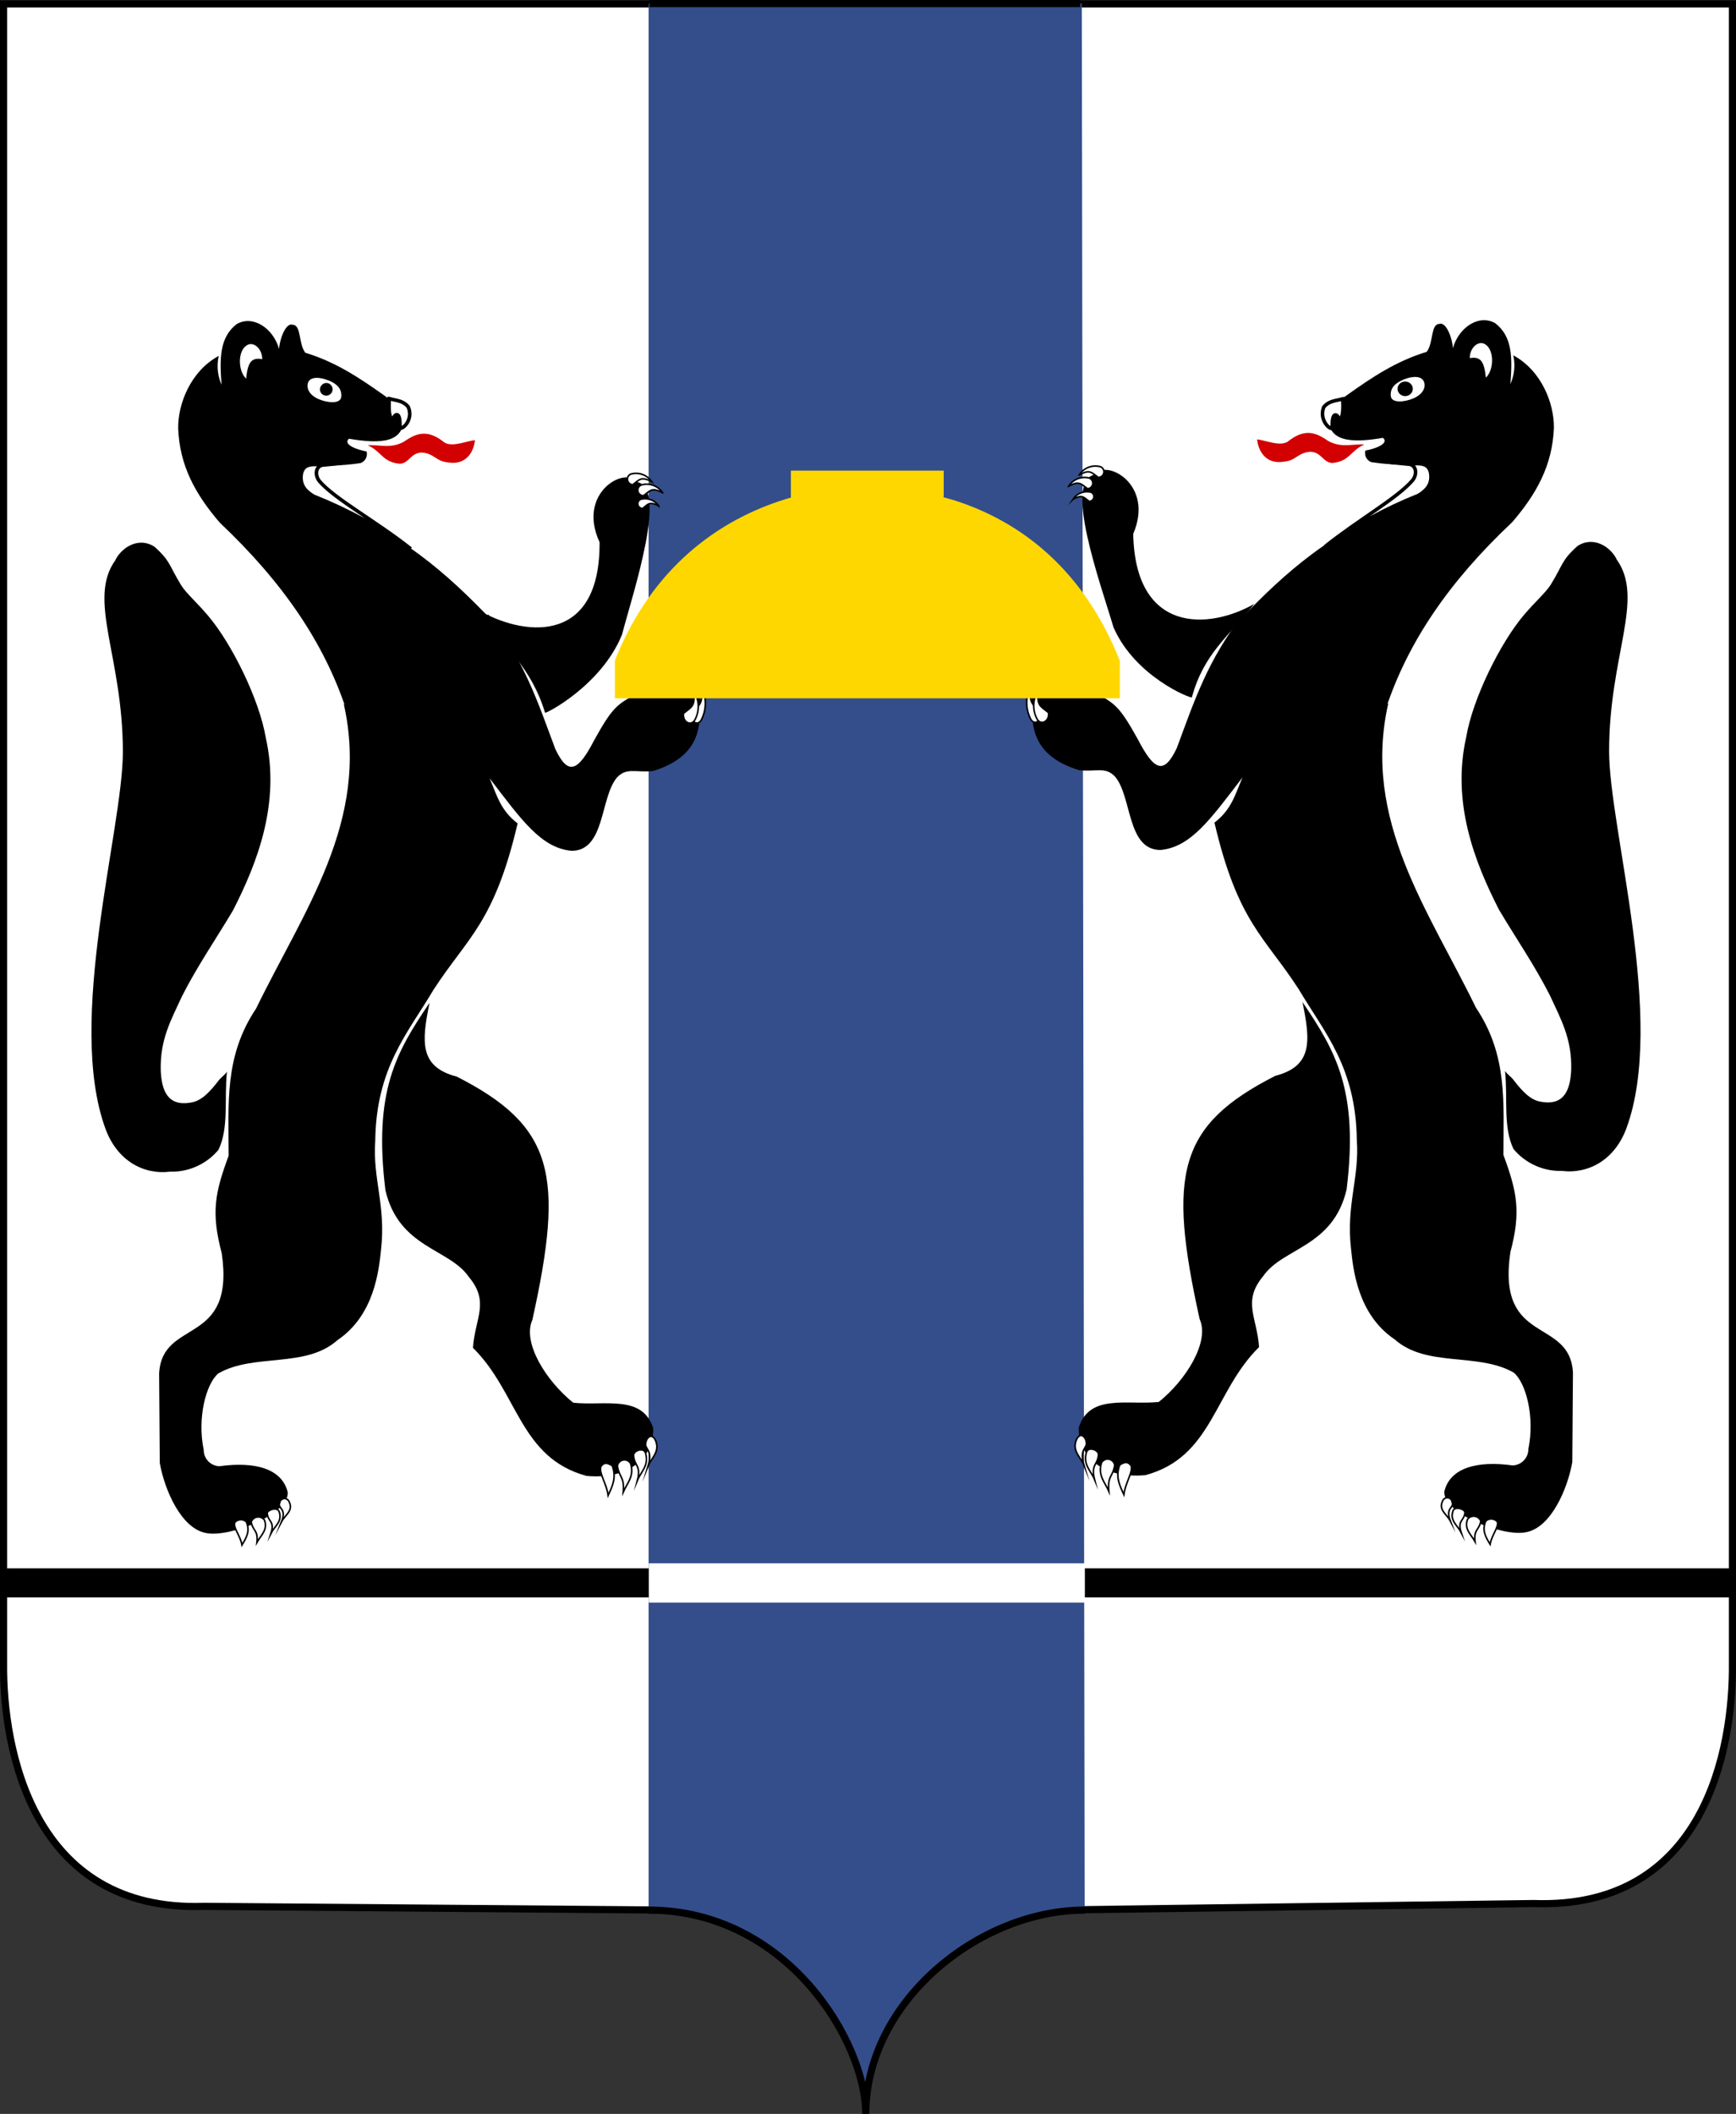 <?xml version="1.0" encoding="UTF-8"?> <!-- Creator: CorelDRAW 2019 (64-Bit) --> <svg xmlns="http://www.w3.org/2000/svg" xmlns:xlink="http://www.w3.org/1999/xlink" xmlns:xodm="http://www.corel.com/coreldraw/odm/2003" xml:space="preserve" width="85.537mm" height="104.145mm" style="shape-rendering:geometricPrecision; text-rendering:geometricPrecision; image-rendering:optimizeQuality; fill-rule:evenodd; clip-rule:evenodd" viewBox="0 0 431.91 525.87"><rect x="0" y="0" width="431.91" height="525.87" fill="#333333" stroke="none"/> <defs> <style type="text/css"> <![CDATA[ .str1 {stroke:black;stroke-width:0.39;stroke-miterlimit:22.926} .str0 {stroke:black;stroke-width:1.78;stroke-miterlimit:22.926} .str2 {stroke:black;stroke-width:0.89;stroke-miterlimit:22.926} .fil1 {fill:none} .fil3 {fill:black} .fil2 {fill:#344E8B} .fil5 {fill:#D20000} .fil4 {fill:#D81200} .fil6 {fill:gold} .fil0 {fill:white} ]]> </style> </defs> <g id="Слой_x0020_1">  <path class="fil0" d="M172.69 0.97l-171.8 0 0 412.86c-0.21,20.96 7.03,61.91 49.9,60.41l121.99 0.98 0 -474.25 -0.09 0z"></path> <path class="fil1 str0" d="M172.69 0.97l-171.8 0 0 412.86c-0.21,20.96 7.03,61.91 49.9,60.41l121.99 0.98 0 -474.25 -0.09 0z"></path> <path class="fil0" d="M257.92 0.97l173.1 0 0 412.86c0.21,20.96 -6.69,61.23 -49.48,59.71l-123.57 1.68 0 -474.25 -0.05 0z"></path> <path class="fil1 str0" d="M257.92 0.97l173.1 0 0 412.86c0.21,20.96 -6.69,61.23 -49.48,59.71l-123.57 1.68 0 -474.25 -0.05 0z"></path> <path class="fil2" d="M161.42 0.89l107.73 0 0.71 474.58c-29.17,0 -54.5,26.05 -54.5,50.33 0,-22.26 -23.32,-50.6 -53.99,-50.28l0 -474.63 0.05 0z"></path> <rect class="fil3" x="0.4" y="390.35" width="161.02" height="6.84"></rect> <rect class="fil1 str1" x="0.4" y="390.35" width="161.02" height="6.84"></rect> <rect class="fil3" x="269.91" y="390.35" width="161.02" height="6.84"></rect> <rect class="fil1 str1" x="269.91" y="390.35" width="161.02" height="6.84"></rect> <rect class="fil0" x="161.42" y="388.89" width="108.49" height="9.78"></rect> <polygon class="fil4" points="63.37,378.61 58.37,377.2 64.86,371.75 70.25,373.08 "></polygon> <polygon class="fil1 str1" points="63.37,378.61 58.37,377.2 64.86,371.75 70.25,373.08 "></polygon> <polygon class="fil4" points="55.1,376.47 50.1,375.05 56.59,369.61 61.98,370.94 "></polygon> <polygon class="fil1 str1" points="55.1,376.47 50.1,375.05 56.59,369.61 61.98,370.94 "></polygon> <g> <path class="fil3" d="M28.77 139.17c1.85,-3.39 6.02,-5.54 9.65,-3.17 4.06,3.63 3.58,4.59 6.67,9.62 1.2,1.93 3.93,4.29 6.67,7.54 5.97,7.02 12.77,20.93 14.35,30.29 3.69,16.27 -2.03,31.1 -8.16,43.06 -4.23,7.11 -8.89,13.86 -12.67,21.32 -2.71,5.91 -5.5,10.71 -5.29,18.5 0.22,4.75 1.58,9.08 7.65,7.92 2.5,-0.41 4.58,-2.61 6.81,-5.53 0.52,-0.67 1.58,-1.39 2.01,-2.12 -0.7,6.94 0.52,14.04 -2.11,19.44 -2.87,3.44 -7.13,5.44 -11.61,5.44 -0.13,0 -0.26,-0 -0.38,-0.01 -6.65,0.82 -13.18,-2.71 -16.1,-10.61 -9.9,-26.93 4.29,-74.46 4.31,-93.77 0,-23.95 -8.98,-37.9 -1.82,-47.81l0.02 -0.11zm0 0l0 0 0 0z"></path> </g> <g> <path class="fil3" d="M54.41 88.61c-0.18,0.81 -0.27,1.63 -0.27,2.46 0,1.59 0.34,3.17 0.98,4.63 -0.46,-6.34 -0.6,-11.71 3.77,-15.08 4.02,-2.33 9.09,1.01 10.54,6.19 0.1,-2.17 1.58,-6.61 3.36,-6.02 2.22,0 1.44,4.75 3.17,6.96 7.56,2.3 13.48,6.26 19.44,10.49 2.53,1.95 4.58,2.38 4.93,5.05 0.65,6.88 -5.5,7.22 -13.51,5.85 -1.71,1.58 2.58,2.87 4.39,3.17 0.06,0.2 0.08,0.42 0.08,0.63 0,1 -0.62,1.9 -1.56,2.25 -2.57,0.4 -5.19,0.61 -7.8,0.61 -1.48,0 -2.96,-0.07 -4.43,-0.19 -3.17,0.25 -4.07,5.88 1.77,8.57 20.4,8.11 31.86,18.41 43.14,30.19l-36.31 22.05c-5.51,-16.54 -15.68,-31.51 -31.42,-46.4 -6.04,-7.03 -9.98,-14.12 -10.35,-23.4 -0.1,-6.11 3.07,-14.26 10.08,-18.08l0 0.08zm0 0l0 0 0 0z"></path> </g> <g> <path class="fil0" d="M81.74 94.62c2.27,0.95 3.33,2.22 3.17,4.07 -0.16,1.85 -3.37,1.58 -5.66,0.59 -2.28,-1 -3.11,-2.69 -2.6,-4.12 0.51,-1.43 2.8,-1.46 5.07,-0.51l0.02 -0.03zm0 0l0 0 0 0z"></path> </g> <g> <path class="fil3" d="M81.28 95.27c0.83,0.06 1.47,0.75 1.47,1.58 0,0.87 -0.71,1.58 -1.58,1.58 -0.84,0 -1.53,-0.65 -1.58,-1.49 0,0 0,0 0,0 0,-0.93 0.75,-1.68 1.68,-1.68 0.01,0 0.01,0 0.02,0l-0 0zm0 0l0 0 0 0z"></path> </g> <path class="fil0" d="M96.83 99.15c1.58,0.52 3.39,0.4 4.75,2.09 1.41,3.37 -1.76,5.89 -2.06,5.13 0,-1.19 0,-2.9 -0.63,-3.17 -0.63,-0.27 -1.06,0.82 -1.27,1.46 -0.89,-1.35 -0.89,-2.66 -0.79,-5.51z"></path> <path class="fil1 str2" d="M96.83 99.15c1.58,0.52 3.39,0.4 4.75,2.09 1.41,3.37 -1.76,5.89 -2.06,5.13 0,-1.19 0,-2.9 -0.63,-3.17 -0.63,-0.27 -1.06,0.82 -1.27,1.46 -0.89,-1.35 -0.89,-2.66 -0.79,-5.51z"></path> <g> <path class="fil5" d="M91.48 110.78c2.92,-0.22 5.66,0.93 9,-0.89 3.17,-2.22 5.94,-3.17 10.14,0.22 2.03,1.16 5.29,-0.36 7.54,-0.62 -0.25,2.8 -2.12,6.34 -6.72,5.54 -3.01,-0.25 -3.41,-2.28 -6.59,-2.46 -2.76,0.17 -3.03,2.63 -5.34,2.8 -4.4,-0.38 -4.56,-3.09 -8.05,-4.61l0.02 0zm0 0l0 0 0 0z"></path> </g> <path class="fil0" d="M74.95 117.86c0.54,-2.27 2.08,-2.53 5.53,-2.2 -2.03,0.19 -2.22,2.61 -0.98,4.07 3.72,4.37 14.48,10.25 22.69,16.81 -7.53,-5.29 -15.68,-9.71 -24.22,-13.12 -2.19,-1.32 -3.41,-2.91 -3.01,-5.55z"></path> <path class="fil1 str2" d="M74.95 117.86c0.54,-2.27 2.08,-2.53 5.53,-2.2 -2.03,0.19 -2.22,2.61 -0.98,4.07 3.72,4.37 14.48,10.25 22.69,16.81 -7.53,-5.29 -15.68,-9.71 -24.22,-13.12 -2.19,-1.32 -3.41,-2.91 -3.01,-5.55z"></path> <g> <path class="fil0" d="M61.41 85.9c1.58,-1.05 3.82,0.74 3.83,3.44 -2.79,-0.48 -3.58,0.87 -4.01,4.86 -2.03,-1.92 -2.14,-6.88 0.17,-8.3l0 0zm0 0l0 0 0 0z"></path> </g> <g> <path class="fil3" d="M158.1 119.81c-2.58,-3.72 -14.62,2.73 -8.93,15.07 0.19,24.78 -17.57,23.65 -29.18,17.43 5.78,9.25 12.22,13.75 15.61,24.98 0.11,0.38 14.08,-6.83 19.15,-19.42 2.87,-10.85 11.74,-37.33 3.36,-38.02l0 -0.03zm0 0l0 0 0 0z"></path> </g> <path class="fil0" d="M162.18 119.85c-2.68,-1.43 -3.09,-0.52 -4.75,0.73 -0.74,-0.03 -1.33,-0.64 -1.33,-1.38 0,-0.55 0.33,-1.05 0.84,-1.27 0.42,-0.12 0.86,-0.18 1.3,-0.18 1.58,0 3.06,0.79 3.94,2.1l-0 0z"></path> <path class="fil1 str1" d="M162.18 119.85c-2.68,-1.43 -3.09,-0.52 -4.75,0.73 -0.74,-0.03 -1.33,-0.64 -1.33,-1.38 0,-0.55 0.33,-1.05 0.84,-1.27 0.42,-0.12 0.86,-0.18 1.3,-0.18 1.58,0 3.06,0.79 3.94,2.1l-0 0z"></path> <path class="fil0" d="M164.86 122.58c-2.68,-1.43 -3.09,-0.52 -4.75,0.73 -0.02,0 -0.03,0 -0.05,0 -0.76,0 -1.38,-0.62 -1.38,-1.38 0,-0.55 0.33,-1.05 0.84,-1.27 0.45,-0.14 0.91,-0.21 1.38,-0.21 1.59,0 3.08,0.8 3.96,2.12l-0 0z"></path> <path class="fil1 str1" d="M164.86 122.58c-2.68,-1.43 -3.09,-0.52 -4.75,0.73 -0.02,0 -0.03,0 -0.05,0 -0.76,0 -1.38,-0.62 -1.38,-1.38 0,-0.55 0.33,-1.05 0.84,-1.27 0.45,-0.14 0.91,-0.21 1.38,-0.21 1.59,0 3.08,0.8 3.96,2.12l-0 0z"></path> <path class="fil0" d="M163.9 125.86c-2.31,-1.22 -2.66,-0.44 -4.02,0.63 -0,0 -0,0 -0.01,0 -0.66,0 -1.19,-0.53 -1.19,-1.19 0,-0.46 0.27,-0.88 0.69,-1.08 0.36,-0.1 0.74,-0.15 1.12,-0.15 1.36,0 2.64,0.67 3.41,1.79l0 -0z"></path> <path class="fil1 str1" d="M163.9 125.86c-2.31,-1.22 -2.66,-0.44 -4.02,0.63 -0,0 -0,0 -0.01,0 -0.66,0 -1.19,-0.53 -1.19,-1.19 0,-0.46 0.27,-0.88 0.69,-1.08 0.36,-0.1 0.74,-0.15 1.12,-0.15 1.36,0 2.64,0.67 3.41,1.79l0 -0z"></path> <g> <path class="fil3" d="M95.88 296.02c-2.98,-24.48 2.63,-34.19 10.99,-46.55 -2.01,9.76 -2.53,15.94 6.78,18.36 24.1,12.29 26.82,24.32 18.8,60.52 -2.55,5.61 3.37,15.15 10.17,20.6 7.81,0.84 17.19,-2.11 19.9,6.34 0.17,7.22 -5.94,12.83 -16.59,11.87 -16.68,-4.53 -17.01,-20.77 -28.26,-31.86 0.49,-7.37 4.23,-11.34 -1.01,-17.62 -4.88,-7.15 -17.43,-7.15 -20.79,-21.66l0 0zm0 0l0 0 0 0z"></path> </g> <g> <path class="fil3" d="M85.55 175.27l35.98 -22.37c8.97,11.52 12.21,21.58 16.62,33.41 3.17,6.67 5.59,5.77 9.74,-2.28 4.4,-7.92 5.59,-8.76 10.14,-11.25l16.02 0c0.13,0.59 0.19,1.2 0.19,1.81 0,0.35 -0.02,0.71 -0.07,1.06 0,4.85 0.14,12.58 -11.8,16.18 -4.5,0.36 -6.48,-0.92 -8.86,1.58 -4.25,5.01 -2.9,18.17 -11.26,18.25 -7.6,-0.67 -12.53,-7.72 -20.44,-18.05 1.85,4.31 2.68,7.92 6.97,11.23 -5.81,24.84 -12.52,28.39 -20.94,41.41 -6.43,10.84 -14.26,19.38 -14.48,37.59 -0.68,9.19 2.66,16.13 1.46,26.82 -0.54,5.35 -1.66,16.52 -10.87,22.73 -7.92,7.07 -20.72,3.17 -29.63,8.27 -3.07,2.57 -5.28,11.09 -3.64,19.01 0,0.01 0,0.02 0,0.03 0,2.18 1.72,3.97 3.9,4.05 8.76,-1.22 15.56,0.55 17,6.45 0.48,5.47 -14.69,11.44 -20.39,10.15 -6.15,-1.17 -10.28,-10.79 -11.44,-17.43 -0.05,-7.39 -0.11,-14.82 -0.16,-22.27 0.78,-13.89 19.01,-6.56 15.57,-29.93 -2.69,-10.14 -1.66,-15.05 1.73,-24.22 0,-13.01 -1.13,-24.73 6.83,-36.61 11.79,-24.26 28.37,-46.7 21.83,-75.65l-0 0zm0 0l0 0 0 0z"></path> </g> <path class="fil0" d="M149.46 364.88c0.73,-1.11 1.58,-1.09 2.87,-0.25 1.11,2.98 0,5.13 -1.03,7.37 -0.38,-2.93 -2.28,-5.42 -1.84,-7.11z"></path> <path class="fil1 str1" d="M149.46 364.88c0.73,-1.11 1.58,-1.09 2.87,-0.25 1.11,2.98 0,5.13 -1.03,7.37 -0.38,-2.93 -2.28,-5.42 -1.84,-7.11z"></path> <path class="fil0" d="M153.6 364.67c0.14,-0.86 0.88,-1.5 1.75,-1.5 0.64,0 1.23,0.34 1.54,0.9 0.97,3.17 -0.84,4.85 -1.82,7.08 0.29,-3.94 -1.01,-3.5 -1.47,-6.48z"></path> <path class="fil1 str1" d="M153.6 364.67c0.14,-0.86 0.88,-1.5 1.75,-1.5 0.64,0 1.23,0.34 1.54,0.9 0.97,3.17 -0.84,4.85 -1.82,7.08 0.29,-3.94 -1.01,-3.5 -1.47,-6.48z"></path> <path class="fil0" d="M157.61 361.96c0.11,-1.11 2.5,-1.98 2.99,-0.52 0.92,3.17 -1.08,4.56 -2.01,6.81 0.97,-3.77 -0.82,-3.53 -0.98,-6.29z"></path> <path class="fil1 str1" d="M157.61 361.96c0.11,-1.11 2.5,-1.98 2.99,-0.52 0.92,3.17 -1.08,4.56 -2.01,6.81 0.97,-3.77 -0.82,-3.53 -0.98,-6.29z"></path> <path class="fil0" d="M160.7 358.78c0.11,-1.01 1.43,-2.52 2.41,-0.41 1.14,2.82 -1,4.2 -1.87,6.34 1.31,-4.34 -1.13,-4.17 -0.54,-5.92z"></path> <path class="fil1 str1" d="M160.7 358.78c0.11,-1.01 1.43,-2.52 2.41,-0.41 1.14,2.82 -1,4.2 -1.87,6.34 1.31,-4.34 -1.13,-4.17 -0.54,-5.92z"></path> <path class="fil0" d="M58.4 378.74c0.38,-0.45 0.94,-0.7 1.53,-0.7 0.49,0 0.96,0.18 1.32,0.5 1.09,2.34 0,4.06 -1.05,5.81 -0.38,-2.3 -2.22,-4.25 -1.81,-5.61z"></path> <path class="fil1 str1" d="M58.4 378.74c0.38,-0.45 0.94,-0.7 1.53,-0.7 0.49,0 0.96,0.18 1.32,0.5 1.09,2.34 0,4.06 -1.05,5.81 -0.38,-2.3 -2.22,-4.25 -1.81,-5.61z"></path> <path class="fil0" d="M62.49 378.58c0.29,-0.73 1,-1.21 1.78,-1.21 0.58,0 1.13,0.27 1.5,0.72 0.95,2.47 -0.86,3.83 -1.84,5.59 0.33,-3.1 -1,-2.69 -1.44,-5.1z"></path> <path class="fil1 str1" d="M62.49 378.58c0.29,-0.73 1,-1.21 1.78,-1.21 0.58,0 1.13,0.27 1.5,0.72 0.95,2.47 -0.86,3.83 -1.84,5.59 0.33,-3.1 -1,-2.69 -1.44,-5.1z"></path> <path class="fil0" d="M66.48 376.42c0.11,-0.87 2.49,-1.58 2.96,-0.41 0.9,2.49 -1.09,3.61 -2.01,5.39 0.98,-3.04 -0.79,-2.79 -0.95,-4.98z"></path> <path class="fil1 str1" d="M66.48 376.42c0.11,-0.87 2.49,-1.58 2.96,-0.41 0.9,2.49 -1.09,3.61 -2.01,5.39 0.98,-3.04 -0.79,-2.79 -0.95,-4.98z"></path> <path class="fil0" d="M69.55 373.91c0.07,-0.63 0.6,-1.11 1.23,-1.11 0.5,0 0.96,0.31 1.15,0.78 1.13,2.22 -1.01,3.31 -1.88,4.96 1.35,-3.37 -1.03,-3.23 -0.49,-4.63z"></path> <path class="fil1 str1" d="M69.55 373.91c0.07,-0.63 0.6,-1.11 1.23,-1.11 0.5,0 0.96,0.31 1.15,0.78 1.13,2.22 -1.01,3.31 -1.88,4.96 1.35,-3.37 -1.03,-3.23 -0.49,-4.63z"></path> <path class="fil0" d="M174.54 170.93c0.43,4.28 -0.63,4.51 -2.46,6.34 -0.35,2.23 1.39,3.56 2.41,1.82 0.65,-1.28 0.99,-2.69 0.99,-4.13 0,-1.4 -0.32,-2.78 -0.94,-4.03l-0 0z"></path> <path class="fil1 str1" d="M174.54 170.93c0.43,4.28 -0.63,4.51 -2.46,6.34 -0.35,2.23 1.39,3.56 2.41,1.82 0.65,-1.28 0.99,-2.69 0.99,-4.13 0,-1.4 -0.32,-2.78 -0.94,-4.03l-0 0z"></path> <path class="fil0" d="M172.48 171.77c0.68,3.93 -0.48,4.12 -2.44,5.7 -0.28,2.04 1.74,3.3 2.79,1.71 0.59,-1.05 0.9,-2.23 0.9,-3.43 0,-1.42 -0.43,-2.82 -1.25,-3.99l0 0z"></path> <path class="fil1 str1" d="M172.48 171.77c0.68,3.93 -0.48,4.12 -2.44,5.7 -0.28,2.04 1.74,3.3 2.79,1.71 0.59,-1.05 0.9,-2.23 0.9,-3.43 0,-1.42 -0.43,-2.82 -1.25,-3.99l0 0z"></path> <polygon class="fil4" points="367.54,378.42 372.54,376.99 366.06,371.56 360.66,372.89 "></polygon> <polygon class="fil1 str1" points="367.54,378.42 372.54,376.99 366.06,371.56 360.66,372.89 "></polygon> <polygon class="fil4" points="375.81,376.27 380.81,374.86 374.33,369.42 368.95,370.74 "></polygon> <polygon class="fil1 str1" points="375.81,376.27 380.81,374.86 374.33,369.42 368.95,370.74 "></polygon> <g> <path class="fil3" d="M402.15 138.98c-1.85,-3.39 -6.02,-5.54 -9.65,-3.17 -4.06,3.63 -3.58,4.59 -6.67,9.62 -1.2,1.93 -3.93,4.31 -6.67,7.54 -5.97,7.03 -12.77,20.93 -14.35,30.29 -3.71,16.35 2.03,31.11 8.14,43.06 4.23,7.11 8.89,13.86 12.67,21.32 2.71,5.91 5.5,10.71 5.29,18.5 -0.22,4.75 -1.58,9.08 -7.64,7.92 -2.5,-0.41 -4.58,-2.61 -6.81,-5.53 -0.52,-0.67 -1.58,-1.39 -2.01,-2.12 0.7,6.94 -0.52,14.05 2.11,19.44 2.87,3.44 7.13,5.44 11.61,5.44 0.13,0 0.26,-0 0.38,-0.01 6.65,0.82 13.18,-2.71 16.1,-10.61 9.9,-26.93 -4.29,-74.46 -4.31,-93.77 0,-23.95 8.98,-37.9 1.82,-47.81l-0.02 -0.11zm0 0l0 0 0 0z"></path> </g> <g> <path class="fil3" d="M376.5 88.42c0.18,0.81 0.27,1.63 0.27,2.46 0,1.59 -0.33,3.17 -0.98,4.63 0.46,-6.34 0.6,-11.71 -3.77,-15.1 -4.02,-2.33 -9.09,1.01 -10.54,6.19 -0.1,-2.17 -1.58,-6.61 -3.36,-6.02 -2.23,0 -1.44,4.75 -3.17,6.95 -7.56,2.3 -13.48,6.26 -19.44,10.49 -2.53,1.95 -4.58,2.38 -4.93,5.05 -0.65,6.88 5.5,7.22 13.51,5.85 1.71,1.58 -2.58,2.87 -4.39,3.17 -0.06,0.2 -0.08,0.42 -0.08,0.63 0,1 0.62,1.9 1.56,2.25 2.58,0.4 5.19,0.61 7.8,0.61 1.48,0 2.96,-0.07 4.43,-0.19 3.17,0.25 4.07,5.88 -1.77,8.57 -20.44,8.11 -31.86,18.41 -43.12,30.19l36.31 22.05c5.51,-16.54 15.68,-31.51 31.42,-46.32 6.04,-7.03 9.98,-14.12 10.35,-23.4 0.09,-6.12 -3.07,-14.26 -10.08,-18.08l-0.02 0.02zm0 0l0 0 0 0z"></path> </g> <g> <path class="fil0" d="M349.19 94.43c-2.27,0.95 -3.33,2.22 -3.17,4.07 0.16,1.85 3.37,1.58 5.66,0.59 2.28,-1 3.17,-2.69 2.58,-4.15 -0.59,-1.46 -2.8,-1.46 -5.07,-0.51l0 0zm0 0l0 0 0 0z"></path> </g> <ellipse class="fil3" transform="matrix(0.015 -0.889 0.889 0.015 349.601 96.725)" rx="1.85" ry="1.94"></ellipse> <ellipse class="fil1 str1" transform="matrix(0.015 -0.889 0.889 0.015 349.601 96.725)" rx="1.85" ry="1.94"></ellipse> <path class="fil0" d="M334.08 99.21c-1.58,0.52 -3.39,0.4 -4.75,2.09 -1.28,3.36 1.89,5.91 2.12,5.13 0,-1.19 0,-2.9 0.63,-3.17 0.63,-0.27 1.06,0.82 1.27,1.46 0.78,-1.36 0.87,-2.68 0.73,-5.51z"></path> <path class="fil1 str2" d="M334.08 99.21c-1.58,0.52 -3.39,0.4 -4.75,2.09 -1.28,3.36 1.89,5.91 2.12,5.13 0,-1.19 0,-2.9 0.63,-3.17 0.63,-0.27 1.06,0.82 1.27,1.46 0.78,-1.36 0.87,-2.68 0.73,-5.51z"></path> <g> <path class="fil5" d="M339.45 110.59c-2.91,-0.22 -5.67,0.93 -9,-0.89 -3.17,-2.22 -5.94,-3.17 -10.14,0.22 -2.03,1.16 -5.29,-0.36 -7.54,-0.62 0.25,2.8 2.12,6.34 6.72,5.54 3.01,-0.25 3.39,-2.28 6.59,-2.46 2.76,0.17 3.03,2.63 5.34,2.8 4.4,-0.38 4.56,-3.09 8.05,-4.61l-0.02 0zm0 0l0 0 0 0z"></path> </g> <path class="fil0" d="M355.96 117.65c-0.54,-2.27 -2.07,-2.54 -5.53,-2.2 2.03,0.19 2.22,2.61 0.98,4.07 -3.72,4.37 -13.43,9.82 -21.66,16.38 7.18,-5.14 15,-9.41 23.2,-12.67 2.18,-1.34 3.42,-2.92 3,-5.58z"></path> <path class="fil1 str2" d="M355.96 117.65c-0.54,-2.27 -2.07,-2.54 -5.53,-2.2 2.03,0.19 2.22,2.61 0.98,4.07 -3.72,4.37 -13.43,9.82 -21.66,16.38 7.18,-5.14 15,-9.41 23.2,-12.67 2.18,-1.34 3.42,-2.92 3,-5.58z"></path> <g> <path class="fil0" d="M369.5 85.65c-1.58,-1.05 -3.82,0.74 -3.83,3.44 2.79,-0.48 3.58,0.89 4.01,4.86 2.03,-1.92 2.14,-6.88 -0.17,-8.3l0 0zm0 0l0 0 0 0z"></path> </g> <g> <path class="fil3" d="M272.59 118c2.47,-3.8 14.69,2.33 9.35,14.81 0.49,24.78 18.69,23.92 30.1,17.43 -6.57,8.36 -12.52,12.33 -15.51,23.24 -0.11,0.38 -14.08,-5.04 -19.5,-17.43 -3.17,-10.77 -12.77,-36.99 -4.4,-38.02l-0.03 -0.03zm0 0l0 0 0 0z"></path> </g> <path class="fil0" d="M268.5 118.16c2.65,-1.49 3.07,-0.6 4.75,0.6 0.01,0 0.01,0 0.02,0 0.76,0 1.38,-0.62 1.38,-1.38 0,-0.57 -0.35,-1.08 -0.88,-1.28 -0.41,-0.11 -0.83,-0.17 -1.25,-0.17 -1.64,0 -3.16,0.84 -4.03,2.23z"></path> <path class="fil1 str1" d="M268.5 118.16c2.65,-1.49 3.07,-0.6 4.75,0.6 0.01,0 0.01,0 0.02,0 0.76,0 1.38,-0.62 1.38,-1.38 0,-0.57 -0.35,-1.08 -0.88,-1.28 -0.41,-0.11 -0.83,-0.17 -1.25,-0.17 -1.64,0 -3.16,0.84 -4.03,2.23z"></path> <path class="fil0" d="M265.84 120.98c2.65,-1.49 3.07,-0.6 4.75,0.6 0.73,-0.04 1.29,-0.65 1.29,-1.38 0,-0.57 -0.35,-1.08 -0.88,-1.29 -0.38,-0.09 -0.77,-0.14 -1.15,-0.14 -1.62,0 -3.14,0.83 -4.01,2.2l0 -0z"></path> <path class="fil1 str1" d="M265.84 120.98c2.65,-1.49 3.07,-0.6 4.75,0.6 0.73,-0.04 1.29,-0.65 1.29,-1.38 0,-0.57 -0.35,-1.08 -0.88,-1.29 -0.38,-0.09 -0.77,-0.14 -1.15,-0.14 -1.62,0 -3.14,0.83 -4.01,2.2l0 -0z"></path> <path class="fil0" d="M266.95 124.21c2.28,-1.28 2.65,-0.52 4.04,0.52 0.65,-0.01 1.17,-0.54 1.17,-1.19 0,-0.48 -0.28,-0.91 -0.72,-1.09 -0.33,-0.08 -0.67,-0.12 -1.01,-0.12 -1.4,0 -2.71,0.71 -3.48,1.88z"></path> <path class="fil1 str1" d="M266.95 124.21c2.28,-1.28 2.65,-0.52 4.04,0.52 0.65,-0.01 1.17,-0.54 1.17,-1.19 0,-0.48 -0.28,-0.91 -0.72,-1.09 -0.33,-0.08 -0.67,-0.12 -1.01,-0.12 -1.4,0 -2.71,0.71 -3.48,1.88z"></path> <g> <path class="fil3" d="M335.04 295.83c2.98,-24.48 -2.63,-34.19 -10.99,-46.55 2.01,9.76 2.54,15.94 -6.78,18.36 -24.1,12.29 -26.82,24.32 -18.8,60.52 2.55,5.61 -3.37,15.15 -10.17,20.6 -7.81,0.84 -17.19,-2.11 -19.9,6.34 -0.17,7.22 5.94,12.83 16.59,11.87 16.68,-4.53 17.01,-20.77 28.26,-31.86 -0.49,-7.37 -4.23,-11.34 1.01,-17.62 4.88,-7.15 17.43,-7.15 20.79,-21.66l0 0zm0 0l0 0 0 0z"></path> </g> <g> <path class="fil3" d="M345.36 175.08l-35.96 -22.39c-8.97,11.52 -12.22,21.58 -16.62,33.41 -3.17,6.67 -5.59,5.75 -9.74,-2.28 -4.4,-7.92 -5.59,-8.76 -10.14,-11.25l-16.02 0c-0.13,0.59 -0.19,1.2 -0.19,1.81 0,0.35 0.02,0.71 0.07,1.06 0,4.85 -0.14,12.58 11.8,16.18 4.5,0.38 6.48,-0.92 8.86,1.58 4.25,5.01 2.9,18.17 11.26,18.25 7.6,-0.67 12.53,-7.72 20.44,-18.04 -1.85,4.31 -2.68,7.92 -6.97,11.23 5.81,24.84 12.52,28.39 20.94,41.41 6.43,10.84 14.26,19.38 14.48,37.59 0.68,9.19 -2.66,16.13 -1.46,26.82 0.54,5.35 1.66,16.52 10.87,22.73 7.92,7.07 20.72,3.17 29.63,8.27 3.07,2.57 5.28,11.09 3.64,19.01 -0,0.01 -0,0.02 -0,0.03 0,2.18 -1.72,3.97 -3.9,4.05 -8.76,-1.22 -15.56,0.55 -17,6.45 -0.48,5.47 14.69,11.44 20.39,10.15 6.15,-1.17 10.28,-10.79 11.44,-17.43 0.05,-7.39 0.11,-14.82 0.16,-22.27 -0.78,-13.89 -19.01,-6.56 -15.57,-29.93 2.69,-10.14 1.66,-15.03 -1.73,-24.22 0,-13.01 1.13,-24.73 -6.83,-36.61 -11.79,-24.25 -28.37,-46.7 -21.83,-75.65l-0.02 0.02zm0 0l0 0 0 0z"></path> </g> <path class="fil0" d="M281.45 364.68c-0.73,-1.11 -1.58,-1.09 -2.87,-0.25 -1.11,2.98 0,5.13 1.03,7.37 0.38,-2.95 2.23,-5.42 1.84,-7.11z"></path> <path class="fil1 str1" d="M281.45 364.68c-0.73,-1.11 -1.58,-1.09 -2.87,-0.25 -1.11,2.98 0,5.13 1.03,7.37 0.38,-2.95 2.23,-5.42 1.84,-7.11z"></path> <path class="fil0" d="M277.34 364.48c-0.14,-0.86 -0.88,-1.5 -1.75,-1.5 -0.64,0 -1.23,0.34 -1.54,0.9 -0.97,3.17 0.84,4.85 1.82,7.08 -0.35,-3.96 0.98,-3.44 1.47,-6.48z"></path> <path class="fil1 str1" d="M277.34 364.48c-0.14,-0.86 -0.88,-1.5 -1.75,-1.5 -0.64,0 -1.23,0.34 -1.54,0.9 -0.97,3.17 0.84,4.85 1.82,7.08 -0.35,-3.96 0.98,-3.44 1.47,-6.48z"></path> <path class="fil0" d="M273.3 361.77c-0.11,-1.11 -2.5,-1.98 -2.99,-0.52 -0.92,3.17 1.08,4.56 2.01,6.81 -0.97,-3.85 0.84,-3.58 0.98,-6.29z"></path> <path class="fil1 str1" d="M273.3 361.77c-0.11,-1.11 -2.5,-1.98 -2.99,-0.52 -0.92,3.17 1.08,4.56 2.01,6.81 -0.97,-3.85 0.84,-3.58 0.98,-6.29z"></path> <path class="fil0" d="M270.22 358.57c-0.11,-1.01 -1.43,-2.52 -2.41,-0.41 -1.14,2.82 1,4.2 1.87,6.34 -1.3,-4.32 1.09,-4.15 0.54,-5.92z"></path> <path class="fil1 str1" d="M270.22 358.57c-0.11,-1.01 -1.43,-2.52 -2.41,-0.41 -1.14,2.82 1,4.2 1.87,6.34 -1.3,-4.32 1.09,-4.15 0.54,-5.92z"></path> <path class="fil0" d="M372.53 378.56c-0.38,-0.45 -0.94,-0.7 -1.53,-0.7 -0.49,0 -0.96,0.18 -1.32,0.5 -1.09,2.34 0,4.06 1.05,5.81 0.38,-2.26 2.2,-4.26 1.81,-5.61z"></path> <path class="fil1 str1" d="M372.53 378.56c-0.38,-0.45 -0.94,-0.7 -1.53,-0.7 -0.49,0 -0.96,0.18 -1.32,0.5 -1.09,2.34 0,4.06 1.05,5.81 0.38,-2.26 2.2,-4.26 1.81,-5.61z"></path> <path class="fil0" d="M368.42 378.39c-0.29,-0.73 -1,-1.21 -1.78,-1.21 -0.58,0 -1.13,0.27 -1.5,0.72 -0.95,2.47 0.86,3.83 1.84,5.59 -0.33,-3.17 1,-2.69 1.44,-5.1z"></path> <path class="fil1 str1" d="M368.42 378.39c-0.29,-0.73 -1,-1.21 -1.78,-1.21 -0.58,0 -1.13,0.27 -1.5,0.72 -0.95,2.47 0.86,3.83 1.84,5.59 -0.33,-3.17 1,-2.69 1.44,-5.1z"></path> <path class="fil0" d="M364.48 376.23c-0.11,-0.87 -2.49,-1.58 -2.96,-0.41 -0.9,2.49 1.09,3.61 2.01,5.39 -1.01,-3.06 0.78,-2.8 0.95,-4.97z"></path> <path class="fil1 str1" d="M364.48 376.23c-0.11,-0.87 -2.49,-1.58 -2.96,-0.41 -0.9,2.49 1.09,3.61 2.01,5.39 -1.01,-3.06 0.78,-2.8 0.95,-4.97z"></path> <path class="fil0" d="M361.31 373.7c-0.07,-0.63 -0.6,-1.11 -1.23,-1.11 -0.51,0 -0.96,0.31 -1.15,0.78 -1.13,2.22 1.01,3.31 1.88,4.96 -1.28,-3.37 1.09,-3.22 0.49,-4.63z"></path> <path class="fil1 str1" d="M361.31 373.7c-0.07,-0.63 -0.6,-1.11 -1.23,-1.11 -0.51,0 -0.96,0.31 -1.15,0.78 -1.13,2.22 1.01,3.31 1.88,4.96 -1.28,-3.37 1.09,-3.22 0.49,-4.63z"></path> <path class="fil0" d="M256.38 170.74c-0.43,4.28 0.63,4.52 2.46,6.34 0.35,2.23 -1.39,3.56 -2.41,1.82 -0.65,-1.28 -0.99,-2.69 -0.99,-4.13 0,-1.4 0.32,-2.78 0.94,-4.03l0 0z"></path> <path class="fil1 str1" d="M256.38 170.74c-0.43,4.28 0.63,4.52 2.46,6.34 0.35,2.23 -1.39,3.56 -2.41,1.82 -0.65,-1.28 -0.99,-2.69 -0.99,-4.13 0,-1.4 0.32,-2.78 0.94,-4.03l0 0z"></path> <path class="fil0" d="M258.43 171.58c-0.68,3.93 0.48,4.12 2.44,5.7 0.29,2.04 -1.74,3.3 -2.79,1.71 -0.59,-1.05 -0.9,-2.23 -0.9,-3.43 0,-1.42 0.44,-2.82 1.25,-3.99l-0 0z"></path> <path class="fil1 str1" d="M258.43 171.58c-0.68,3.93 0.48,4.12 2.44,5.7 0.29,2.04 -1.74,3.3 -2.79,1.71 -0.59,-1.05 -0.9,-2.23 -0.9,-3.43 0,-1.42 0.44,-2.82 1.25,-3.99l-0 0z"></path> <g> <path class="fil6" d="M152.98 173.72l125.63 0 0 -9.19c0.01,-0.02 0.01,-0.05 0.01,-0.07 0,-0.02 -0,-0.05 -0.01,-0.07 -8.98,-22.69 -24.67,-34.76 -41.52,-40.03 -0.3,-0.1 -1.81,-0.48 -2.3,-0.65 -0.11,0 0,-0.22 0,-0.29l0 -6.34 -38.02 -0 0 6.73c0,0 0.16,0 0,0 -0.16,0 -1.22,0.33 -1.38,0.38 -16.52,5.12 -33.17,16.9 -42.41,40.11l0 0 0 9.39 0 0.02zm0 0l0 0 0 0z"></path> </g> <path class="fil1 str0" d="M161.34 475.17c34.43,0 54.06,32.72 54.06,50.7 0,-27.95 28.2,-50.7 54.47,-50.7"></path> <line class="fil1 str0" x1="161.6" y1="0.89" x2="268.77" y2="0.89"></line> </g> </svg> 